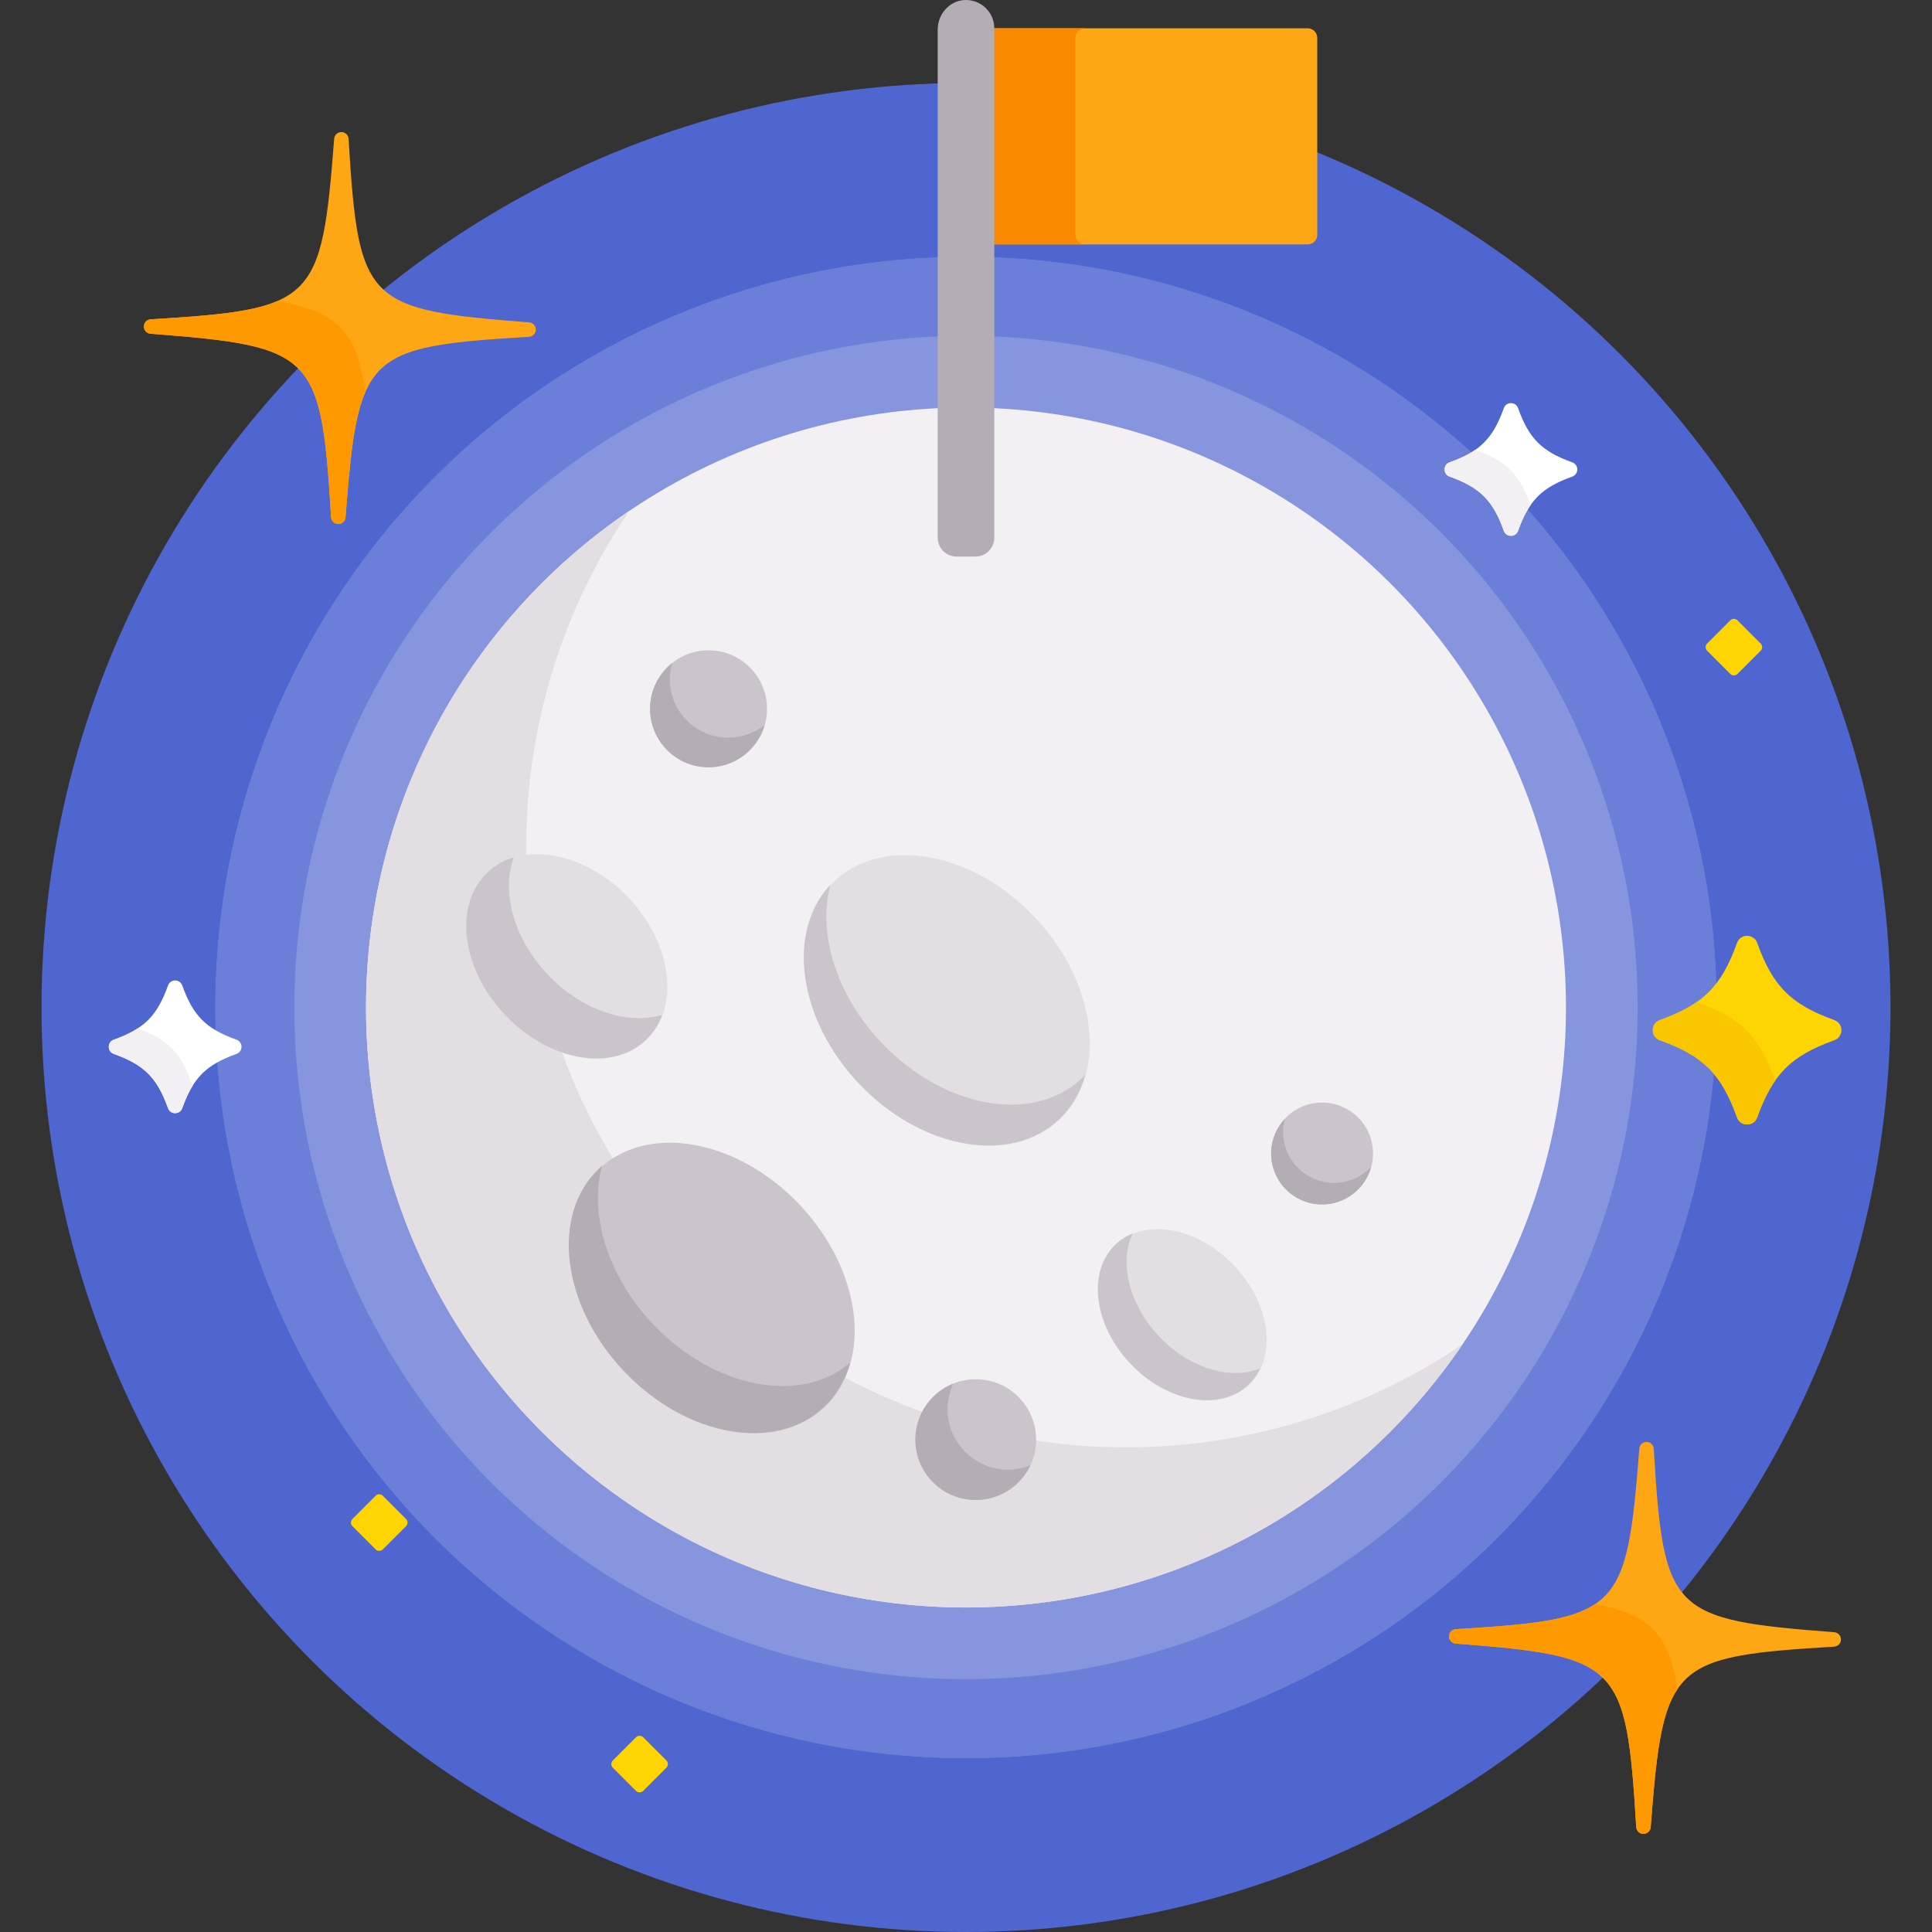 <svg id="Capa_1" enable-background="new 0 0 512 512" height="512" viewBox="0 0 512 512" width="512" xmlns="http://www.w3.org/2000/svg"><rect x="0" y="0" width="512" height="512" fill="#333333" stroke="none"/><g><g><g><circle cx="256" cy="267" fill="#4f66d0" r="245"/></g></g><circle cx="256" cy="267" fill="#314dc9" r="199"/><circle cx="256" cy="267" fill="#6c7fd8" r="199"/><circle cx="256" cy="267" fill="#8795de" r="178"/><circle cx="256" cy="267" fill="#f3f0f3" r="159"/><path d="m185.996 337.004c-54.84-54.84-61.235-139.769-19.206-201.64-8.183 5.559-15.967 11.953-23.22 19.206-62.093 62.093-62.093 162.767 0 224.86s162.767 62.093 224.86 0c7.253-7.253 13.647-15.038 19.206-23.22-61.871 42.028-146.799 35.634-201.64-19.206z" fill="#e2dee2"/><ellipse cx="150.167" cy="253.408" fill="#e2dee2" rx="22.546" ry="30.546" transform="matrix(.728 -.686 .686 .728 -132.922 172.008)"/><path d="m145.081 258.202c-9.031-9.581-12.252-21.963-8.925-30.998-2.593.784-4.952 2.101-6.941 3.976-9.061 8.541-7.026 25.416 4.546 37.692 11.571 12.276 28.297 15.304 37.358 6.763 1.989-1.875 3.443-4.152 4.379-6.694-9.216 2.789-21.386-1.158-30.417-10.739z" fill="#cbc4cc"/><ellipse cx="313.245" cy="348.362" fill="#e2dee2" rx="18.895" ry="25.6" transform="matrix(.728 -.686 .686 .728 -153.644 309.722)"/><path d="m307.126 354.13c-8.006-8.494-10.559-19.612-6.934-27.26-1.658.669-3.181 1.616-4.505 2.864-7.594 7.158-5.888 21.301 3.809 31.589 9.698 10.288 23.715 12.826 31.309 5.668 1.324-1.248 2.359-2.713 3.125-4.328-7.85 3.165-18.797-.039-26.804-8.533z" fill="#cbc4cc"/><ellipse cx="188.569" cy="341.255" fill="#cbc4cc" rx="32.057" ry="43.431" transform="matrix(.728 -.686 .686 .728 -182.721 222.27)"/><path d="m172.958 350.81c-12.116-12.854-16.868-29.25-13.391-41.853-.264.228-.532.452-.787.693-12.883 12.144-9.99 36.138 6.463 53.592 16.453 17.455 40.234 21.76 53.117 9.616 3.396-3.201 5.684-7.229 6.928-11.74-13.045 11.265-36.205 6.801-52.33-10.308z" fill="#b5adb6"/><ellipse cx="250.847" cy="265.061" fill="#e2dee2" rx="32.057" ry="43.431" transform="matrix(.728 -.686 .686 .728 -113.499 244.239)"/><path d="m286.614 285.838c-12.883 12.144-36.665 7.838-53.117-9.617-12.095-12.832-16.851-29.192-13.41-41.786-11.748 12.416-8.591 35.614 7.432 52.614 16.453 17.455 40.234 21.76 53.117 9.617 3.412-3.216 5.707-7.269 6.947-11.806-.314.332-.633.661-.969.978z" fill="#cbc4cc"/><circle cx="258.583" cy="381.513" fill="#cbc4cc" r="16"/><path d="m266.648 389.459c-8.833-.261-15.781-7.633-15.52-16.466.067-2.266.608-4.405 1.516-6.333-5.732 2.296-9.86 7.815-10.054 14.381-.261 8.833 6.688 16.205 15.52 16.466 6.566.194 12.319-3.6 14.95-9.187-1.979.792-4.146 1.206-6.412 1.139z" fill="#b5adb6"/><circle cx="187.773" cy="187.837" fill="#cbc4cc" r="15.5"/><circle cx="350.363" cy="305.691" fill="#cbc4cc" r="13.5"/><path d="m353.134 313.46c-7.453-.22-13.316-6.44-13.095-13.893.031-1.048.187-2.062.443-3.034-2.147 2.309-3.513 5.36-3.613 8.76-.22 7.453 5.643 13.673 13.095 13.893 6.385.189 11.852-4.092 13.43-10.008-2.556 2.734-6.225 4.401-10.26 4.282z" fill="#b5adb6"/><path d="m416.662 126.302c-8.054 2.885-11.475 6.306-14.36 14.36-.639 1.784-3.138 1.784-3.777 0-2.885-8.054-6.306-11.475-14.36-14.36-1.784-.639-1.784-3.138 0-3.777 8.054-2.885 11.475-6.306 14.36-14.36.639-1.784 3.138-1.784 3.777 0 2.885 8.054 6.306 11.475 14.36 14.36 1.784.639 1.784 3.138 0 3.777z" fill="#fff"/><g><path d="m405.524 133.662c-2.885-8.054-6.306-11.475-14.36-14.36-.073-.026-.125-.073-.193-.105-1.838 1.281-4.045 2.339-6.807 3.328-1.784.639-1.784 3.138 0 3.777 8.054 2.885 11.475 6.306 14.36 14.36.639 1.784 3.138 1.784 3.777 0 .989-2.762 2.047-4.97 3.328-6.807-.032-.068-.078-.12-.105-.193z" fill="#f3f0f3"/></g><g><path d="m62.662 279.302c-8.054 2.885-11.475 6.306-14.36 14.36-.639 1.784-3.138 1.784-3.777 0-2.885-8.054-6.306-11.475-14.36-14.36-1.784-.639-1.784-3.138 0-3.777 8.054-2.885 11.475-6.306 14.36-14.36.639-1.784 3.138-1.784 3.777 0 2.885 8.054 6.306 11.475 14.36 14.36 1.784.639 1.784 3.138 0 3.777z" fill="#fff"/><g><path d="m50.698 286.836c-2.866-8.001-6.267-11.43-14.208-14.303-1.739 1.133-3.805 2.089-6.326 2.992-1.784.639-1.784 3.138 0 3.777 8.054 2.885 11.475 6.306 14.36 14.36.639 1.784 3.138 1.784 3.777 0 .867-2.419 1.785-4.414 2.859-6.108-.189-.198-.356-.425-.462-.718z" fill="#f3f0f3"/></g></g><path d="m486.098 275.685c-11.449 4.101-16.312 8.964-20.413 20.413-.908 2.536-4.461 2.536-5.369 0-4.101-11.449-8.964-16.312-20.413-20.413-2.536-.908-2.536-4.461 0-5.369 11.449-4.101 16.312-8.964 20.413-20.413.908-2.536 4.461-2.536 5.369 0 4.101 11.449 8.964 16.312 20.413 20.413 2.536.908 2.536 4.46 0 5.369z" fill="#fed402"/><g><path d="m470.315 286.098c-4.101-11.449-8.964-16.312-20.413-20.413-.101-.036-.191-.083-.284-.127-2.62 1.833-5.77 3.345-9.716 4.758-2.536.908-2.536 4.461 0 5.369 11.449 4.101 16.312 8.964 20.413 20.413.908 2.536 4.461 2.536 5.369 0 1.413-3.946 2.925-7.096 4.758-9.716-.043-.093-.09-.183-.127-.284z" fill="#fac600"/></g><path d="m89.641 138.877c-1.007-.008-1.836-.794-1.897-1.8-2.647-43.464-4.436-45.282-47.851-48.633-1.004-.077-1.777-.919-1.769-1.926s.794-1.836 1.8-1.897c43.464-2.647 45.282-4.436 48.633-47.851.077-1.004.919-1.777 1.926-1.769s1.836.794 1.897 1.8c2.647 43.464 4.436 45.282 47.851 48.633 1.004.077 1.777.919 1.769 1.926s-.794 1.836-1.8 1.897c-43.464 2.647-45.282 4.436-48.633 47.851-.077 1.004-.919 1.777-1.926 1.769z" fill="#fea613"/><g><path d="m73.43 79.804c-6.864 2.958-17.283 3.828-33.506 4.816-1.006.061-1.792.891-1.8 1.897-.008 1.007.765 1.849 1.769 1.926 43.415 3.351 45.204 5.169 47.851 48.633.061 1.006.89 1.792 1.897 1.8s1.849-.765 1.926-1.769c1.235-16.005 2.265-26.348 5.247-33.167-2.39-16.168-7.454-21.438-23.384-24.136z" fill="#fe9901"/></g><path d="m435.517 486c-1.007-.008-1.836-.794-1.897-1.8-2.647-43.464-4.436-45.282-47.851-48.633-1.005-.077-1.777-.919-1.769-1.926s.794-1.836 1.8-1.897c43.464-2.647 45.282-4.436 48.633-47.851.077-1.005.919-1.777 1.926-1.769s1.836.794 1.897 1.8c2.647 43.464 4.436 45.282 47.851 48.633 1.005.077 1.777.919 1.769 1.926s-.794 1.836-1.8 1.897c-43.464 2.647-45.282 4.436-48.633 47.851-.077 1.004-.919 1.777-1.926 1.769z" fill="#fea613"/><g><path d="m422.697 425.102c-6.673 4.472-17.737 5.475-36.896 6.642-1.006.061-1.792.891-1.8 1.897-.008 1.007.765 1.849 1.769 1.926 43.415 3.351 45.204 5.169 47.851 48.633.061 1.006.891 1.792 1.897 1.8 1.007.008 1.849-.765 1.926-1.769 1.462-18.942 2.633-29.958 7.098-36.581-2.404-14.673-7.394-19.861-21.845-22.548z" fill="#fe9901"/></g><g fill="#fed402"><path d="m107.607 404.449-6.157 6.157c-.524.524-1.374.524-1.899 0l-6.157-6.157c-.524-.524-.524-1.375 0-1.899l6.157-6.157c.524-.524 1.375-.524 1.899 0l6.157 6.157c.524.525.524 1.375 0 1.899z"/><path d="m176.607 468.449-6.157 6.157c-.524.524-1.375.524-1.899 0l-6.157-6.157c-.524-.524-.524-1.375 0-1.899l6.157-6.157c.524-.524 1.375-.524 1.899 0l6.157 6.157c.524.525.524 1.375 0 1.899z"/><path d="m466.607 172.449-6.157 6.157c-.524.524-1.375.524-1.899 0l-6.157-6.157c-.524-.524-.524-1.375 0-1.899l6.157-6.157c.524-.524 1.375-.524 1.899 0l6.157 6.157c.524.525.524 1.375 0 1.899z"/></g><g><g><path d="m346.542 64.773h-86.545c-1.406 0-2.545-1.14-2.545-2.545v-52.183c0-1.406 1.14-2.545 2.545-2.545h86.545c1.406 0 2.545 1.14 2.545 2.545v52.182c.001 1.406-1.139 2.546-2.545 2.546z" fill="#fea613"/></g><path d="m285 62.227v-52.182c0-1.406 1.14-2.545 2.545-2.545h-27.549c-1.406 0-2.545 1.14-2.545 2.545v52.182c0 1.406 1.14 2.545 2.545 2.545h27.549c-1.405.001-2.545-1.139-2.545-2.545z" fill="#fb8801"/><path d="m255.77.003c-4.105.123-7.27 3.704-7.27 7.811v134.686c0 2.761 2.239 5 5 5h5c2.761 0 5-2.239 5-5v-135c0-4.218-3.482-7.623-7.73-7.497z" fill="#b5adb6"/></g><path d="m192.549 195.482c-8.557-.253-15.288-7.394-15.035-15.951.039-1.324.261-2.596.609-3.813-3.441 2.743-5.703 6.919-5.843 11.662-.253 8.557 6.479 15.698 15.035 15.951 7.233.214 13.437-4.571 15.342-11.222-2.767 2.204-6.294 3.485-10.108 3.373z" fill="#b5adb6"/></g></svg>